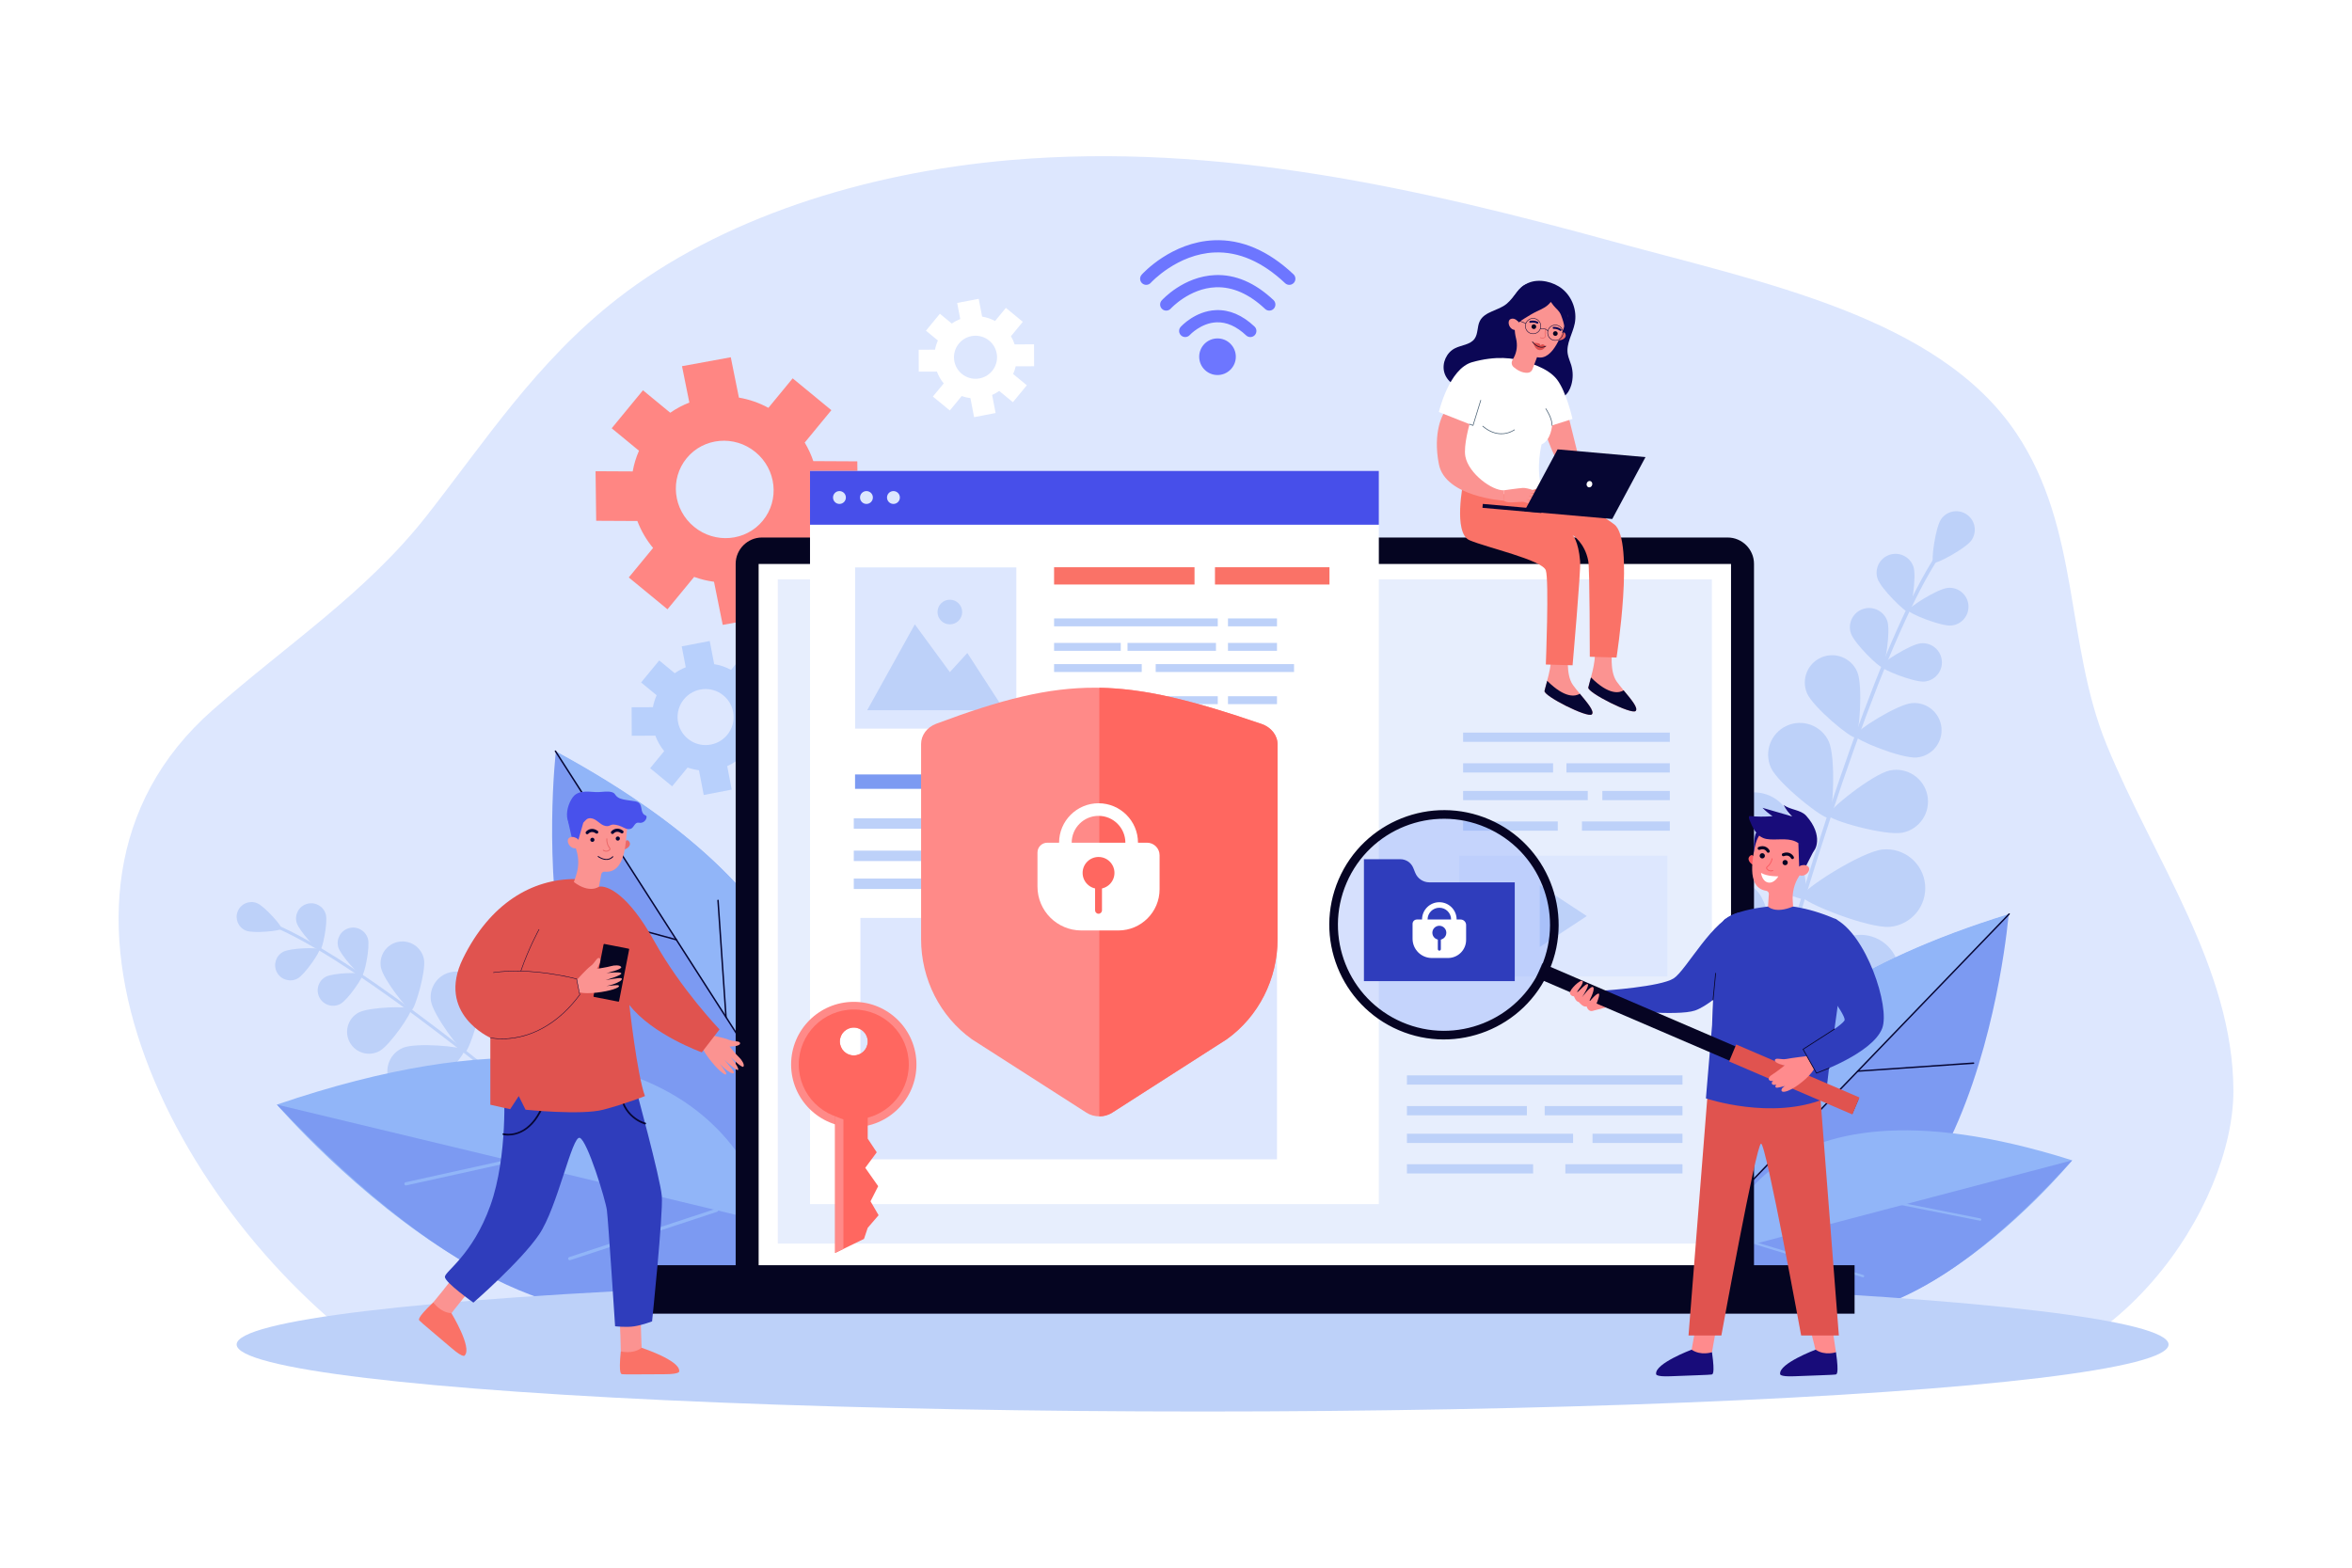 <?xml version="1.0" encoding="utf-8"?>
<!-- Generator: Adobe Illustrator 27.5.0, SVG Export Plug-In . SVG Version: 6.00 Build 0)  -->
<svg version="1.1" id="Ñëîé_1" xmlns="http://www.w3.org/2000/svg" xmlns:xlink="http://www.w3.org/1999/xlink" x="0px" y="0px"
	 viewBox="0 0 3000 2000" style="enable-background:new 0 0 3000 2000;" xml:space="preserve">
<rect style="fill:#FFFFFF;" width="3000" height="2000"/>
<g>
	<path style="fill:#DDE7FE;" d="M2463.573,1767.437c236.868,4.134,385.373-231.189,385.149-375.866
		c-0.241-156.287-101.849-295.424-161.64-441.231c-52.976-129.188-33.547-275.851-115.305-397.78
		c-99.447-148.301-322.98-191.884-513.164-244.124c-245.846-67.531-504.887-127.091-770.221-104.196
		c-186.921,16.129-370.333,74.951-501.097,176.957c-102.899,80.268-168.242,181.443-242.884,276.543
		c-77.241,98.409-177.093,163.492-273.365,248.251c-269.588,237.35-36.984,664.806,234.029,840.923
		C505.075,1746.913,2462.771,1767.423,2463.573,1767.437z"/>
	<g>
		<path style="fill:#BDD1F9;" d="M2234.041,1376.726c-0.158-0.01-0.316-0.036-0.476-0.08c-1.28-0.348-2.036-1.666-1.688-2.945
			c90.874-334.358,175.36-570.957,237.894-666.214c1.389-2.115,2.392-3.643,2.768-4.412c0.586-1.192,2.027-1.68,3.215-1.099
			c1.191,0.585,1.683,2.023,1.098,3.214c-0.51,1.039-1.473,2.505-3.066,4.932c-62.262,94.845-146.529,330.957-237.274,664.838
			C2236.207,1376.08,2235.157,1376.798,2234.041,1376.726z"/>
		<path style="fill:#BDD1F9;" d="M2514.664,689.215c-7.423,10.702-45.679,31.002-48.733,28.884
			c-3.054-2.119,2.557-45.062,9.979-55.763c7.422-10.702,22.114-13.36,32.816-5.938
			C2519.428,663.821,2522.086,678.513,2514.664,689.215z"/>
		<path style="fill:#BDD1F9;" d="M2440.657,723.124c4.172,12.654-2.8,56.408-6.413,57.599c-3.611,1.191-35.238-29.837-39.41-42.491
			c-4.174-12.654,2.704-26.293,15.357-30.465S2436.486,710.47,2440.657,723.124z"/>
		<path style="fill:#BDD1F9;" d="M2488.912,798.029c-13.268,1.215-54.328-15.431-54.676-19.218
			c-0.347-3.787,37.007-27.615,50.275-28.831c13.269-1.215,25.01,8.556,26.226,21.824
			C2511.952,785.073,2502.182,796.814,2488.912,798.029z"/>
		<path style="fill:#BDD1F9;" d="M2332.628,946.009c9.251,20.362,5.53,94.639-0.28,97.279c-5.813,2.641-64.204-43.416-73.455-63.777
			c-9.252-20.361-0.245-44.368,20.117-53.619C2299.371,916.641,2323.376,925.648,2332.628,946.009z"/>
		<path style="fill:#BDD1F9;" d="M2426.705,1062.278c-21.922,4.429-93.452-15.922-94.717-22.179
			c-1.264-6.257,56.76-52.779,78.68-57.208c21.923-4.428,43.283,9.753,47.713,31.675
			C2462.809,1036.489,2448.627,1057.85,2426.705,1062.278z"/>
		<path style="fill:#BDD1F9;" d="M2276.721,1030.506c16.527,21.814,32.094,111.482,25.867,116.2
			c-6.227,4.717-88.336-34.533-104.864-56.348c-16.526-21.814-12.241-52.896,9.573-69.424
			C2229.111,1004.407,2260.194,1008.693,2276.721,1030.506z"/>
		<path style="fill:#BDD1F9;" d="M2410.873,1182.388c-27.241,2.631-111.75-31.146-112.5-38.922
			c-0.751-7.775,75.733-57.098,102.975-59.727c27.241-2.631,51.458,17.32,54.088,44.562
			C2458.066,1155.541,2438.115,1179.758,2410.873,1182.388z"/>
		<path style="fill:#BDD1F9;" d="M2243.635,1139.63c16.528,21.814,32.094,111.481,25.869,116.199
			c-6.227,4.717-88.337-34.533-104.864-56.348c-16.528-21.813-12.242-52.896,9.571-69.424
			C2196.024,1113.531,2227.107,1117.817,2243.635,1139.63z"/>
		<path style="fill:#BDD1F9;" d="M2377.789,1291.512c-27.242,2.63-111.75-31.147-112.501-38.923
			c-0.751-7.775,75.733-57.098,102.976-59.728c27.241-2.631,51.457,17.32,54.087,44.562
			C2424.981,1264.665,2405.031,1288.881,2377.789,1291.512z"/>
		<path style="fill:#BDD1F9;" d="M2168.399,1277.653c23.59,13.875,72.137,90.854,68.177,97.587
			c-3.96,6.733-94.83,1.718-118.421-12.156c-23.591-13.875-31.467-44.247-17.594-67.837
			C2114.437,1271.656,2144.808,1263.78,2168.399,1277.653z"/>
		<path style="fill:#BDD1F9;" d="M2348.825,1399.345c-26.699,6.015-114.767-16.932-116.484-24.553
			c-1.717-7.62,68.001-66.117,94.7-72.133c26.7-6.016,53.22,10.752,59.236,37.451
			C2392.291,1366.81,2375.524,1393.329,2348.825,1399.345z"/>
		<path style="fill:#BDD1F9;" d="M2407.356,792.513c4.24,12.856-2.845,57.312-6.514,58.522
			c-3.671,1.209-35.806-30.315-40.044-43.172c-4.24-12.856,2.747-26.715,15.604-30.954
			C2389.258,772.67,2403.117,779.656,2407.356,792.513z"/>
		<path style="fill:#BDD1F9;" d="M2454.654,869.489c-13.48,1.234-55.199-15.678-55.552-19.526
			c-0.351-3.848,37.599-28.058,51.081-29.292c13.481-1.235,25.409,8.693,26.645,22.174
			C2478.064,856.324,2468.135,868.254,2454.654,869.489z"/>
		<path style="fill:#BDD1F9;" d="M2368.954,857.152c7.501,17.709,2.649,81.48-2.405,83.621
			c-5.055,2.141-54.228-38.751-61.729-56.461c-7.499-17.71,0.778-38.147,18.488-45.646
			C2341.018,831.165,2361.454,839.442,2368.954,857.152z"/>
		<path style="fill:#BDD1F9;" d="M2444.853,966.359c-19.151,1.754-78.42-22.274-78.921-27.74
			c-0.502-5.467,53.416-39.862,72.568-41.616c19.152-1.754,36.102,12.349,37.856,31.502
			C2478.11,947.656,2464.005,964.605,2444.853,966.359z"/>
	</g>
	<g>
		<path style="fill:#BDD1F9;" d="M807.603,1520.419c0.101-0.077,0.195-0.165,0.282-0.266c0.698-0.803,0.614-2.019-0.19-2.717
			c-209.738-182.344-371.607-302.37-455.788-337.973c-1.87-0.79-3.219-1.36-3.813-1.706c-0.923-0.533-2.101-0.215-2.633,0.701
			c-0.533,0.922-0.219,2.1,0.702,2.633c0.803,0.465,2.099,1.013,4.244,1.92c83.816,35.448,245.321,155.248,454.761,337.331
			C805.87,1520.954,806.891,1520.965,807.603,1520.419z"/>
		<path style="fill:#BDD1F9;" d="M313.83,1187.312c9.722,3.822,44.28,0.289,45.37-2.486c1.092-2.775-21.807-28.898-31.529-32.72
			c-9.722-3.823-20.701,0.96-24.524,10.682C299.326,1172.509,304.108,1183.49,313.83,1187.312z"/>
		<path style="fill:#BDD1F9;" d="M378.291,1176.901c2.864,10.296,27.031,36.352,29.97,35.534c2.939-0.816,10.18-35.609,7.315-45.906
			c-2.863-10.297-13.533-16.321-23.829-13.457C381.452,1155.936,375.426,1166.604,378.291,1176.901z"/>
		<path style="fill:#BDD1F9;" d="M379.54,1248.36c9.387-5.108,29.332-34.522,27.873-37.202c-1.458-2.68-36.988-1.899-46.375,3.209
			c-9.387,5.109-12.855,16.861-7.747,26.248C358.401,1250.001,370.152,1253.469,379.54,1248.36z"/>
		<path style="fill:#BDD1F9;" d="M549.735,1277.282c2.917,17.701,38.532,65.554,43.584,64.722
			c5.052-0.832,23.43-57.583,20.514-75.283c-2.917-17.7-19.63-29.685-37.331-26.768
			C558.803,1242.869,546.819,1259.583,549.735,1277.282z"/>
		<path style="fill:#BDD1F9;" d="M538.893,1396.757c16.589-6.827,55.192-52.304,53.244-57.038
			c-1.948-4.735-61.38-9.861-77.969-3.034c-16.589,6.827-24.502,25.81-17.674,42.398
			C503.32,1395.672,522.303,1403.585,538.893,1396.757z"/>
		<path style="fill:#BDD1F9;" d="M624.699,1308.668c-1.286,21.914,28.34,88.631,34.595,88.999
			c6.255,0.366,43.479-62.428,44.765-84.343c1.286-21.915-15.437-40.723-37.352-42.008
			C644.793,1270.031,625.984,1286.753,624.699,1308.668z"/>
		<path style="fill:#BDD1F9;" d="M603.029,1469.76c19.333-10.4,60.598-70.615,57.629-76.134c-2.968-5.518-75.956-4.275-95.289,6.124
			c-19.333,10.399-26.575,34.502-16.176,53.835C559.593,1472.917,583.696,1480.159,603.029,1469.76z"/>
		<path style="fill:#BDD1F9;" d="M695.435,1366.65c-1.286,21.916,28.34,88.632,34.594,89c6.255,0.366,43.48-62.429,44.765-84.343
			c1.287-21.915-15.437-40.722-37.352-42.008C715.528,1328.012,696.721,1344.735,695.435,1366.65z"/>
		<path style="fill:#BDD1F9;" d="M673.765,1527.742c19.333-10.399,60.598-70.616,57.629-76.134
			c-2.968-5.518-75.956-4.275-95.289,6.124c-19.333,10.399-26.574,34.502-16.175,53.835
			C630.33,1530.901,654.432,1538.142,673.765,1527.742z"/>
		<path style="fill:#BDD1F9;" d="M807.162,1425.093c-9.536,19.773-7.556,92.745-1.913,95.467
			c5.644,2.723,63.981-41.16,73.517-60.933c9.536-19.773,1.237-43.533-18.535-53.069
			C840.458,1397.022,816.698,1405.319,807.162,1425.093z"/>
		<path style="fill:#BDD1F9;" d="M741.177,1586.703c20.481-7.901,68.951-62.486,66.696-68.332
			c-2.255-5.846-74.826-13.737-95.307-5.837c-20.481,7.901-30.679,30.91-22.779,51.391
			C697.689,1584.406,720.696,1594.605,741.177,1586.703z"/>
		<path style="fill:#BDD1F9;" d="M431.444,1208.299c2.91,10.461,27.464,36.935,30.45,36.104c2.986-0.831,10.344-36.182,7.433-46.643
			c-2.91-10.461-13.749-16.583-24.21-13.673C434.656,1186.998,428.535,1197.837,431.444,1208.299z"/>
		<path style="fill:#BDD1F9;" d="M434.255,1280.712c9.536-5.191,29.801-35.076,28.32-37.799c-1.482-2.722-37.581-1.931-47.118,3.261
			c-9.537,5.191-13.061,17.131-7.87,26.668C412.778,1282.379,424.718,1285.902,434.255,1280.712z"/>
		<path style="fill:#BDD1F9;" d="M485.879,1234.256c2.901,15.151,34.584,55.497,38.908,54.669
			c4.325-0.828,18.861-50.023,15.961-65.175c-2.902-15.151-17.536-25.083-32.688-22.181
			C492.909,1204.47,482.979,1219.105,485.879,1234.256z"/>
		<path style="fill:#BDD1F9;" d="M484.004,1340.913c13.549-7.375,42.338-49.833,40.234-53.7c-2.104-3.868-53.391-2.742-66.94,4.633
			c-13.55,7.375-18.556,24.337-11.181,37.887S470.455,1348.288,484.004,1340.913z"/>
	</g>
	<g>
		<path style="fill:#7C9AF2;" d="M998.029,1475.245c0,0,197.228-252.853-289.06-516.009
			C708.968,959.236,643.687,1524.979,998.029,1475.245z"/>
		<path style="fill:#91B5F8;" d="M708.437,958.261l308.576,481.287C1051.374,1361.517,1086.798,1163.012,708.437,958.261z"/>
		<path style="fill:#060633;" d="M1003.86,1420.15c0.211,0.027,0.433-0.017,0.625-0.139c0.434-0.277,0.558-0.854,0.282-1.287
			L709.222,957.76c-0.282-0.433-0.859-0.555-1.288-0.282c-0.434,0.277-0.558,0.854-0.282,1.288l295.546,460.963
			C1003.353,1419.968,1003.598,1420.115,1003.86,1420.15z"/>
		<path style="fill:#060633;" d="M862.603,1199.828c0.455,0.061,0.896-0.224,1.02-0.679c0.136-0.496-0.157-1.009-0.654-1.143
			l-146.77-39.941c-0.479-0.162-1.008,0.155-1.142,0.652c-0.136,0.496,0.157,1.009,0.653,1.143l146.77,39.941
			C862.521,1199.816,862.562,1199.823,862.603,1199.828z"/>
		<path style="fill:#060633;" d="M925.909,1298.572c0.061,0.008,0.125,0.011,0.188,0.006c0.513-0.037,0.901-0.48,0.867-0.993
			l-10.195-148.97c-0.036-0.515-0.486-0.909-0.994-0.866c-0.513,0.035-0.9,0.479-0.866,0.993l10.195,148.969
			C925.135,1298.16,925.479,1298.514,925.909,1298.572z"/>
	</g>
	<g>
		<path style="fill:#91B5F8;" d="M981.28,1560.115c0,0-56.476-345.662-628.117-150.904
			C353.164,1409.21,758.374,1881.116,981.28,1560.115z"/>
		<path style="fill:#7C9AF2;" d="M353.164,1409.21l628.117,150.904C981.28,1560.115,816.018,1898.515,353.164,1409.21z"/>
		<path style="fill:#91B5F8;" d="M517.988,1512.323c0.087-0.007,0.175-0.021,0.261-0.039l145.542-32.204
			c1.104-0.245,1.798-1.335,1.554-2.437c-0.244-1.104-1.347-1.783-2.436-1.555l-145.543,32.205
			c-1.104,0.243-1.798,1.334-1.554,2.436C516.036,1511.745,516.983,1512.415,517.988,1512.323z"/>
		<path style="fill:#91B5F8;" d="M726.919,1607.728c0.151-0.014,0.305-0.045,0.456-0.096l187.358-61.721
			c1.07-0.351,1.654-1.507,1.301-2.577c-0.353-1.069-1.496-1.663-2.581-1.301l-187.359,61.718c-1.07,0.354-1.655,1.51-1.301,2.581
			C725.097,1607.25,725.993,1607.812,726.919,1607.728z"/>
	</g>
	<g>
		<path style="fill:#7C9AF2;" d="M2187.732,1604.741c0,0-140.275-279.05,374.293-437.88
			C2562.025,1166.861,2516.731,1719.671,2187.732,1604.741z"/>
		<path style="fill:#91B5F8;" d="M2562.719,1166.031l-386.327,401.001C2158.418,1485.96,2162.354,1289.61,2562.719,1166.031z"/>
		<path style="fill:#060633;" d="M2192.646,1551.005c-0.207-0.013-0.41-0.098-0.571-0.251c-0.36-0.348-0.37-0.923-0.024-1.283
			l370.014-384.068c0.351-0.358,0.926-0.366,1.283-0.023c0.361,0.348,0.371,0.922,0.024,1.283L2193.36,1550.73
			C2193.166,1550.929,2192.903,1551.022,2192.646,1551.005z"/>
		<path style="fill:#060633;" d="M2369.496,1367.438c-0.446-0.029-0.814-0.384-0.846-0.843c-0.035-0.5,0.343-0.934,0.842-0.967
			l147.793-10.225c0.488-0.063,0.934,0.341,0.966,0.842c0.036,0.499-0.342,0.934-0.841,0.967l-147.792,10.224
			C2369.576,1367.442,2369.536,1367.44,2369.496,1367.438z"/>
		<path style="fill:#060633;" d="M2290.238,1449.708c-0.06-0.004-0.121-0.013-0.181-0.029c-0.483-0.133-0.77-0.631-0.639-1.113
			l38.084-140.353c0.132-0.485,0.638-0.776,1.114-0.639c0.482,0.132,0.769,0.63,0.639,1.113l-38.084,140.354
			C2291.056,1449.464,2290.659,1449.735,2290.238,1449.708z"/>
	</g>
	<g>
		<path style="fill:#91B5F8;" d="M2191.798,1599.106c0,0,35.39-250.531,451.29-118.799
			C2643.088,1480.308,2357.802,1827.464,2191.798,1599.106z"/>
		<path style="fill:#7C9AF2;" d="M2643.088,1480.308l-451.29,118.799C2191.798,1599.106,2316.442,1840.929,2643.088,1480.308z"/>
		<path style="fill:#91B5F8;" d="M2525.657,1557.355c-0.064-0.004-0.126-0.012-0.189-0.025l-105.619-20.986
			c-0.801-0.16-1.32-0.937-1.161-1.736c0.159-0.801,0.945-1.308,1.735-1.16l105.618,20.986c0.802,0.158,1.321,0.935,1.161,1.734
			C2527.058,1556.907,2526.384,1557.405,2525.657,1557.355z"/>
		<path style="fill:#91B5F8;" d="M2376.25,1629.521c-0.109-0.008-0.22-0.027-0.331-0.061l-136.281-41.651
			c-0.778-0.237-1.218-1.063-0.979-1.841c0.238-0.779,1.053-1.225,1.844-0.98l136.281,41.649c0.778,0.239,1.219,1.064,0.98,1.843
			C2377.558,1629.149,2376.92,1629.568,2376.25,1629.521z"/>
	</g>
	<path style="fill:#FF8683;" d="M802.028,736.697l49.362,40.619l33.998-41.317c8.275,3.003,16.775,5.062,25.343,6.194l11.096,55.014
		l62.206-11.383l-10.536-52.238c7.115-3.066,13.959-6.857,20.417-11.361l39.922,32.851l39.88-48.465l-39.922-32.85
		c3.175-7.205,5.577-14.651,7.216-22.222l53.291,0.281l-0.808-63.234l-56.12-0.296c-2.76-8.189-6.418-16.133-10.957-23.676
		l33.998-41.317l-49.363-40.618l-30.961,37.626c-11.951-6.515-24.669-10.849-37.604-13.043l-10.382-51.477l-62.207,11.382
		l9.364,46.427c-8.529,3.313-16.71,7.642-24.351,12.97l-34.816-28.649l-39.88,48.465l34.816,28.649
		c-3.757,8.524-6.432,17.385-8.041,26.393l-47.36-0.25l0.808,63.235l52.512,0.277c4.644,12.27,11.344,23.917,20.039,34.39
		L802.028,736.697z M875.9,584.476c21.646-26.305,60.912-29.756,87.704-7.71c26.792,22.046,30.965,61.242,9.32,87.547
		c-21.645,26.304-60.911,29.756-87.703,7.709C858.428,649.976,854.256,610.781,875.9,584.476z"/>
	<path style="fill:#B8D0FC;" d="M829.246,980.037l28.089,23.114l19.704-23.947c4.729,1.686,9.591,2.826,14.497,3.433l6.076,31.593
		l35.721-6.871l-5.77-30c4.095-1.8,8.038-4.017,11.764-6.641l22.717,18.693l23.114-28.089l-22.717-18.693
		c1.857-4.162,3.273-8.457,4.252-12.822l30.549-0.114l-0.135-36.376l-32.172,0.121c-1.54-4.697-3.596-9.249-6.159-13.565
		l19.705-23.947l-28.089-23.113l-17.945,21.807c-6.817-3.687-14.086-6.114-21.491-7.31l-5.685-29.562l-35.722,6.87l5.128,26.662
		c-4.907,1.951-9.619,4.485-14.027,7.589l-19.811-16.302l-23.114,28.089l19.812,16.302c-2.198,4.924-3.776,10.036-4.746,15.226
		l-27.15,0.101l0.136,36.376l30.103-0.112c2.599,7.035,6.38,13.701,11.311,19.681L829.246,980.037z M872.384,892.078
		c12.546-15.246,35.075-17.436,50.32-4.89c15.246,12.545,17.435,35.074,4.89,50.32c-12.546,15.245-35.074,17.435-50.32,4.889
		C862.029,929.852,859.839,907.323,872.384,892.078z"/>
	<path style="fill:#FFFFFF;" d="M1189.917,505.916l21.585,17.761l15.142-18.402c3.634,1.295,7.37,2.172,11.14,2.638l4.669,24.277
		l27.449-5.28l-4.434-23.053c3.147-1.383,6.177-3.087,9.04-5.103l17.457,14.364l17.761-21.585l-17.456-14.364
		c1.427-3.198,2.515-6.499,3.267-9.853l23.475-0.088l-0.104-27.953l-24.722,0.093c-1.183-3.609-2.763-7.107-4.733-10.423
		l15.142-18.402l-21.584-17.761l-13.789,16.758c-5.239-2.833-10.824-4.698-16.514-5.617l-4.368-22.716l-27.45,5.279l3.94,20.488
		c-3.771,1.499-7.391,3.446-10.779,5.832l-15.224-12.527l-17.761,21.585l15.224,12.527c-1.689,3.784-2.902,7.712-3.647,11.7
		l-20.863,0.078l0.104,27.953l23.132-0.086c1.997,5.406,4.903,10.529,8.691,15.124L1189.917,505.916z M1223.066,438.326
		c9.641-11.716,26.953-13.398,38.668-3.758c11.715,9.64,13.398,26.952,3.758,38.668c-9.641,11.715-26.952,13.397-38.668,3.757
		C1215.108,467.353,1213.426,450.04,1223.066,438.326z"/>
	<ellipse style="fill:#BDD1F9;" cx="1533.924" cy="1715.262" rx="1232.093" ry="85.487"/>
	<g>
		<path style="fill:#050521;" d="M2203.66,1651.644H971.937c-18.472,0-33.585-15.113-33.585-33.586V719.33
			c0-18.472,15.114-33.585,33.585-33.585H2203.66c18.471,0,33.586,15.113,33.586,33.585v898.728
			C2237.246,1636.531,2222.132,1651.644,2203.66,1651.644z"/>
		<rect x="967.647" y="719.492" style="fill:#FFFFFF;" width="1240.304" height="922.33"/>
		<rect x="810.072" y="1614.106" style="fill:#050521;" width="1555.452" height="61.833"/>
		<rect x="992.082" y="739.09" style="fill:#E7EEFD;" width="1191.433" height="847.4"/>
	</g>
	<g>
		<path style="fill:#FB9391;" d="M2056.413,829.48c0,0-3.815,26.707,5.722,40.06c9.538,13.354,29.252,32.43,24.164,37.517
			c-5.086,5.087-61.68-23.528-60.408-29.886c1.272-6.359,10.175-32.43,8.267-47.691H2056.413z"/>
		<path style="fill:#060633;" d="M2029.319,864.25c-1.555,5.886-2.977,10.656-3.429,12.92c-1.272,6.358,55.322,34.974,60.408,29.886
			c3.774-3.773-6.094-15.241-15.337-26.361C2065.763,883.966,2052.58,887.444,2029.319,864.25z"/>
		<path style="fill:#FB9391;" d="M2000.551,833.799c0,0-3.815,26.707,5.723,40.06c9.539,13.353,29.251,32.43,24.164,37.517
			c-5.087,5.087-61.681-23.528-60.408-29.886c1.271-6.359,10.174-32.43,8.266-47.691H2000.551z"/>
		<path style="fill:#0B0755;" d="M1992.765,368.608c12.729,10.364,19.064,28.013,15.828,44.105
			c-2.638,13.113-11.076,25.514-8.962,38.722c0.792,4.95,3.039,9.534,4.477,14.336c2.47,8.255,2.493,17.226,0.066,25.494
			c-1.67,5.691-4.661,11.251-9.572,14.576c-3.358,2.273-7.363,3.35-11.311,4.282c-8.545,2.016-17.35,3.531-26.081,2.601
			c-8.729-0.932-17.461-4.564-23.033-11.349c-3.749-4.565-6.355-10.697-11.886-12.779c-1.893-0.713-3.943-0.854-5.962-0.987
			c-7.823-0.519-15.767-1.03-23.431,0.622c-8.168,1.76-15.851,5.942-24.2,6.243c-11.939,0.43-23.596-8.252-26.601-19.814
			c-3.007-11.562,2.945-24.822,13.581-30.262c8.423-4.307,19.607-4.498,25.139-12.172c4.639-6.438,3.171-15.554,6.724-22.65
			c6.174-12.336,23.617-13.128,34.206-21.969c10.256-8.561,14.953-21.338,28.021-26.814
			C1963.429,355.067,1981.666,359.573,1992.765,368.608z"/>
		<path style="fill:#FA7267;" d="M1866.502,615.01c0,0-13.387,65.05,7.933,74.215c21.318,9.164,93.003,25.296,97.288,38.415
			c4.287,13.119,0,120.128,0,120.128l34.105,1.01c0,0,10.662-120.857,9.665-132.584c-2.292-26.97-9.75-33.706-9.75-33.706
			s15.842,9.966,20.126,33.283c1.901,10.344,1.934,122.088,1.934,122.088l34.087,1.001c0,0,23.354-149.208-2.716-169.721
			c-26.07-20.513-97.501-50.234-97.501-50.234L1866.502,615.01z"/>
		<path style="fill:#FB9391;" d="M1999.808,528.006l15.686,63.278l-24.587,5.935c0,0-16.109-27.756-21.62-53.515
			C1963.775,517.945,1999.808,528.006,1999.808,528.006z"/>
		<path style="fill:#FFFFFF;" d="M1946.606,461.987c0,0,27.344,6.359,39.425,22.256c12.081,15.897,19.712,50.234,19.712,50.234
			l-26.071,8.266c0,0-1.271,19.077-13.353,24.165c0,0-7.632,29.886,0,55.321c0,0-64.224,19.076-103.649,0l-3.18-86.479
			l-24.162-10.174c0,0,12.717-55.321,42.603-63.588C1907.818,453.721,1930.151,456.265,1946.606,461.987z"/>
		<path style="fill:#FB9391;" d="M1841.099,528.006l33.336,13.149c0,0-7.933,27.199-5.382,41.012
			c4.06,21.999,34.502,44.277,49.446,43.323l-0.681,13.198c0,0-74.225-4.694-82.49-46.344
			C1827.062,550.693,1841.099,528.006,1841.099,528.006z"/>
		<path style="fill:#485F73;" d="M1979.672,543.186c-0.003,0-0.006,0-0.011,0c-0.243-0.005-0.437-0.208-0.431-0.452
			c0.207-9.079-7.79-20.924-7.872-21.043c-0.137-0.201-0.085-0.476,0.116-0.613c0.203-0.136,0.476-0.087,0.614,0.117
			c0.336,0.493,8.238,12.2,8.024,21.56C1980.109,542.995,1979.912,543.186,1979.672,543.186z"/>
		<path style="fill:#485F73;" d="M1914.901,553.838c-6.793,0-15.093-2.262-23.903-9.799c-0.185-0.157-0.207-0.437-0.049-0.622
			c0.159-0.185,0.436-0.206,0.623-0.048c21.417,18.319,39.642,4.782,39.823,4.643c0.193-0.148,0.471-0.111,0.618,0.083
			c0.147,0.194,0.112,0.471-0.081,0.619C1931.82,548.798,1925.037,553.838,1914.901,553.838z"/>
		<path style="fill:#485F73;" d="M1878.854,543.186c-0.05,0-0.101-0.009-0.149-0.026l-4.419-1.59
			c-0.229-0.083-0.35-0.335-0.268-0.565c0.083-0.229,0.34-0.348,0.565-0.266l3.986,1.433l9.75-31.67
			c0.069-0.233,0.313-0.365,0.553-0.291c0.232,0.072,0.364,0.319,0.291,0.551l-9.887,32.112c-0.036,0.116-0.117,0.211-0.225,0.266
			C1878.989,543.171,1878.922,543.186,1878.854,543.186z"/>
		<path style="fill:#EA6868;" d="M1990.583,425.545c0,0,4.106-2.963,5.569-0.576c3.726,6.087-4.031,9.376-7.987,9.223
			L1990.583,425.545z"/>
		<path style="fill:#FB9391;" d="M1975.461,365.076c-16.537-5.032-34.526,3.265-41.47,19.095c-2.282,5.206-3.165,10.631-2.851,15.89
			c0.214,12.892,0.479,23.314,2.564,31.614c2.114,8.415,1.183,17.303-2.995,24.908l-1.672,3.041
			c-1.583,2.883-0.925,6.483,1.566,8.63c7.698,6.632,14.201,7.614,18.273,7.287c2.608-0.21,4.853-1.915,5.775-4.363l5.843-15.502
			l0,0c21.183,5.224,32.584-33.202,36.752-44.26l-0.033-0.005c0.171-0.409,0.343-0.817,0.501-1.236
			C2004.692,391.669,1994.69,370.927,1975.461,365.076z"/>
		<path style="fill:#0B0755;" d="M1960.794,396.984c-5.458,2.529-10.579,5.716-15.685,8.895
			c-5.402,3.364-11.039,6.972-14.072,12.568c-3.73-5.942-4.841-13.131-5.426-20.122c-0.271-3.241-0.444-6.542,0.261-9.717
			c0.999-4.497,3.673-8.412,6.29-12.202c3.38-4.893,6.958-9.966,12.209-12.757c3.477-1.848,7.45-2.551,11.376-2.841
			c9.162-0.677,18.61,0.833,26.677,5.231c8.065,4.397,14.63,11.829,17.095,20.679c3.175,11.398-0.538,23.454-4.223,34.697
			c0.618-5.01-0.967-10.001-2.53-14.801c-1.017-3.123-2.066-6.31-4.054-8.924c-3.388-4.457-4.856-4.317-10.649-12.524
			C1973.462,391.219,1967.621,393.82,1960.794,396.984z"/>
		<path style="fill:#FB9391;" d="M1937.563,412.793c-0.127-1.238-0.734-2.374-1.651-3.217c-1.887-1.735-5.439-4.193-9.152-2.514
			c-5.448,2.465-1.442,15.955,8.391,13.707C1935.15,420.769,1938.243,419.368,1937.563,412.793z"/>
		<path style="fill:#050521;" d="M1986.549,426.838c0.732-1.489,0.119-3.29-1.37-4.022c-1.488-0.732-3.289-0.119-4.021,1.371
			c-0.732,1.489-0.119,3.289,1.37,4.022C1984.016,428.94,1985.817,428.326,1986.549,426.838z"/>
		<path style="fill:#050521;" d="M1959.147,418.091c0.73-1.489,0.117-3.29-1.371-4.022c-1.489-0.732-3.289-0.119-4.021,1.37
			c-0.732,1.489-0.12,3.289,1.369,4.022C1956.613,420.193,1958.414,419.58,1959.147,418.091z"/>
		<path style="fill:#DD4E4E;" d="M1971.343,441.854c0,0-1.868-2.552-3.457-2.609c-1.591-0.057-2.953,1.458-2.953,1.458
			s-0.317-2.04-2.092-2.629c-1.772-0.588-7.197-0.794-7.197-0.794s2.227,9.036,7.965,9.388c5.739,0.351,7.577-4.581,7.577-4.581
			L1971.343,441.854z"/>
		<path style="fill:#050521;" d="M1965.378,443.378c-6.516-0.631-11.028-7.003-11.087-7.088c-0.133-0.192-0.085-0.456,0.106-0.588
			c0.191-0.133,0.457-0.085,0.588,0.105c0.296,0.425,7.343,10.353,16.5,5.427c0.206-0.111,0.462-0.034,0.572,0.172
			c0.111,0.206,0.035,0.462-0.172,0.573C1969.575,443.222,1967.38,443.572,1965.378,443.378z"/>
		<path style="fill:#0B0755;" d="M1951.417,411.734c-0.33-0.144-0.593-0.427-0.698-0.797c-0.193-0.663,0.19-1.355,0.852-1.547
			c0.199-0.058,4.946-1.356,9.961,1.114c0.618,0.304,0.875,1.053,0.571,1.672c-0.304,0.62-1.109,0.859-1.673,0.571
			c-4.18-2.054-8.125-0.968-8.165-0.956C1951.972,411.874,1951.674,411.847,1951.417,411.734z"/>
		<path style="fill:#0B0755;" d="M1981.034,419.331c-0.298-0.201-0.505-0.527-0.544-0.91c-0.07-0.688,0.431-1.299,1.118-1.369
			c0.203-0.02,5.066-0.478,9.598,2.88c0.555,0.411,0.671,1.193,0.262,1.748c-0.41,0.556-1.217,0.663-1.748,0.262
			c-3.747-2.778-7.819-2.408-7.861-2.404C1981.556,419.569,1981.268,419.488,1981.034,419.331z"/>
		<path style="fill:#EA6868;" d="M1967.515,431.839c-0.838,0-1.815-0.193-2.948-0.685c-0.223-0.097-0.326-0.357-0.229-0.581
			c0.098-0.223,0.358-0.327,0.58-0.229c3.919,1.703,5.582-0.634,5.947-1.266c-1.689-5.281,0.736-10.706,0.842-10.938
			c0.102-0.222,0.366-0.318,0.584-0.219c0.224,0.102,0.321,0.363,0.221,0.586c-0.025,0.054-2.443,5.469-0.749,10.469
			c0.036,0.107,0.029,0.224-0.018,0.326C1971.73,429.335,1970.532,431.839,1967.515,431.839z"/>
		<path style="fill:#FB9391;" d="M1917.818,638.688c0,0,3.195,2.055,7.271,2.232c4.077,0.177,16.13-0.92,18.079-0.637
			c1.949,0.283,11.634,4.029,13.508,3.582c1.873-0.447-9.253-7.163-9.253-7.163s10.297,4.396,11.617,2.801
			c1.321-1.595-9.314-7.267-9.314-7.267s10.458,3.19,11.167,1.418c0.709-1.773-9.395-4.963-9.395-4.963s9.572,1.417,10.103,0
			c0.532-1.418-13.293-6.558-19.142-6.204c-5.849,0.354-23.961,3.003-23.961,3.003L1917.818,638.688z"/>
		<path style="fill:#060633;" d="M1973.457,868.57c-1.555,5.886-2.977,10.656-3.428,12.92c-1.272,6.358,55.321,34.973,60.408,29.886
			c3.773-3.773-6.095-15.241-15.338-26.361C2009.901,888.285,1996.718,891.762,1973.457,868.57z"/>
		<g>
			<polygon style="fill:#060633;" points="2098.836,583.169 1986.72,573.287 1944.334,652.219 2056.449,662.099 			"/>
			
				<rect x="1891.359" y="645.879" transform="matrix(0.996 0.088 -0.088 0.996 64.37 -166.851)" style="fill:#060633;" width="75.351" height="4.981"/>
		</g>
		<g>
			<path style="fill:#060633;" d="M1950.928,425.053c-1.707-0.854-3.14-2.178-4.143-3.857c-1.387-2.322-1.786-5.045-1.123-7.667
				c1.365-5.412,6.879-8.705,12.292-7.339c5.409,1.368,8.704,6.88,7.339,12.292l0,0c-0.661,2.622-2.304,4.829-4.625,6.216
				c-2.321,1.386-5.045,1.786-7.667,1.124C1952.276,425.638,1951.58,425.38,1950.928,425.053z M1959.731,407.508
				c-0.603-0.302-1.248-0.544-1.93-0.716c-5.079-1.282-10.256,1.809-11.538,6.89c-0.621,2.461-0.246,5.016,1.056,7.196
				c1.3,2.178,3.37,3.719,5.833,4.342c2.463,0.621,5.018,0.247,7.197-1.055c2.179-1.301,3.722-3.374,4.342-5.835l0,0
				C1965.802,413.931,1963.633,409.46,1959.731,407.508z"/>
			<path style="fill:#060633;" d="M1979.303,433.543c-1.707-0.854-3.139-2.178-4.142-3.858c-1.387-2.322-1.786-5.045-1.124-7.666
				c1.365-5.412,6.88-8.705,12.293-7.34c2.623,0.659,4.828,2.304,6.215,4.625c1.387,2.322,1.786,5.045,1.124,7.667l0,0
				c-0.661,2.622-2.304,4.829-4.626,6.216c-2.321,1.386-5.044,1.786-7.667,1.123C1980.651,434.128,1979.957,433.87,1979.303,433.543
				z M1988.124,416.002c-0.613-0.306-1.265-0.548-1.946-0.721c-5.08-1.281-10.256,1.81-11.538,6.89
				c-1.282,5.081,1.811,10.26,6.89,11.538c2.461,0.621,5.017,0.246,7.196-1.055c2.179-1.301,3.722-3.373,4.341-5.835l0,0
				c0.621-2.461,0.247-5.017-1.055-7.196C1991.07,418.048,1989.728,416.805,1988.124,416.002z"/>
			<polygon style="fill:#060633;" points="1934.621,408.539 1934.839,407.958 1946.331,412.286 1946.113,412.867 			"/>
			<path style="fill:#060633;" d="M1964.675,419.936l-0.161-0.599c6.847-1.856,9.986,2.825,10.019,2.872l-0.52,0.339
				C1973.895,422.369,1971.073,418.204,1964.675,419.936z"/>
		</g>
		<path style="fill:#FFFFFF;" d="M2023.836,616.771c0.578-2.199,2.617-3.568,4.556-3.059c1.938,0.509,3.041,2.705,2.463,4.903
			c-0.578,2.199-2.617,3.569-4.556,3.059C2024.36,621.165,2023.258,618.97,2023.836,616.771z"/>
	</g>
	<g>
		<rect x="1033.179" y="600.799" style="fill:#FFFFFF;" width="725.536" height="935.359"/>
		<rect x="1033.179" y="600.799" style="fill:#474FEA;" width="725.536" height="68.629"/>
		<g>
			<path style="fill:#DDE7FE;" d="M1062.52,634.7c0-4.531,3.673-8.205,8.205-8.205c4.531,0,8.205,3.673,8.205,8.205
				c0,4.532-3.673,8.205-8.205,8.205C1066.193,642.905,1062.52,639.232,1062.52,634.7z"/>
			<path style="fill:#DDE7FE;" d="M1096.958,634.7c0-4.531,3.673-8.205,8.205-8.205c4.532,0,8.205,3.673,8.205,8.205
				c0,4.532-3.673,8.205-8.205,8.205C1100.631,642.905,1096.958,639.232,1096.958,634.7z"/>
			<path style="fill:#DDE7FE;" d="M1131.396,634.7c0-4.531,3.673-8.205,8.205-8.205c4.531,0,8.205,3.673,8.205,8.205
				c0,4.532-3.673,8.205-8.205,8.205C1135.069,642.905,1131.396,639.232,1131.396,634.7z"/>
		</g>
		<g>
			<rect x="1090.677" y="723.883" style="fill:#DDE7FE;" width="205.666" height="205.665"/>
			<g>
				<polygon style="fill:#BDD1F9;" points="1106.125,906.052 1166.875,796.531 1211.542,857.456 1233.846,833.076 1281.111,906.052 
									"/>
				<path style="fill:#BDD1F9;" d="M1195.821,780.81c0-8.682,7.039-15.721,15.721-15.721s15.72,7.039,15.72,15.721
					c0,8.682-7.038,15.721-15.72,15.721S1195.821,789.492,1195.821,780.81z"/>
			</g>
		</g>
		<rect x="1549.713" y="723.669" style="fill:#FA7267;" width="146.064" height="22.036"/>
		<rect x="1344.492" y="723.669" style="fill:#FA7267;" width="179.135" height="22.036"/>
		<g>
			<rect x="1344.492" y="788.972" style="fill:#BDD1F9;" width="208.783" height="10.076"/>
			<rect x="1566.285" y="788.972" style="fill:#BDD1F9;" width="62.528" height="10.076"/>
			<rect x="1344.492" y="820.216" style="fill:#BDD1F9;" width="85.05" height="10.076"/>
			<rect x="1438.169" y="820.216" style="fill:#BDD1F9;" width="112.81" height="10.076"/>
			<rect x="1566.285" y="820.216" style="fill:#BDD1F9;" width="62.528" height="10.076"/>
			<rect x="1344.492" y="847.233" style="fill:#BDD1F9;" width="111.808" height="10.075"/>
			<rect x="1474.106" y="847.233" style="fill:#BDD1F9;" width="176.46" height="10.075"/>
		</g>
		<g>
			<rect x="1344.492" y="888.229" style="fill:#BDD1F9;" width="208.783" height="10.075"/>
			<rect x="1566.285" y="888.229" style="fill:#BDD1F9;" width="62.528" height="10.075"/>
			<rect x="1344.492" y="919.473" style="fill:#BDD1F9;" width="85.05" height="10.075"/>
			<rect x="1438.169" y="919.473" style="fill:#BDD1F9;" width="112.81" height="10.075"/>
		</g>
		<g>
			<rect x="1089.011" y="1044.005" style="fill:#BDD1F9;" width="348.543" height="13.287"/>
			<rect x="1459.274" y="1044.005" style="fill:#BDD1F9;" width="104.386" height="13.287"/>
			<rect x="1089.011" y="1085.21" style="fill:#BDD1F9;" width="141.982" height="13.287"/>
			<rect x="1245.395" y="1085.21" style="fill:#BDD1F9;" width="188.326" height="13.287"/>
			<rect x="1459.274" y="1085.21" style="fill:#BDD1F9;" width="104.386" height="13.287"/>
			<rect x="1089.011" y="1120.839" style="fill:#BDD1F9;" width="186.652" height="13.287"/>
			<rect x="1305.39" y="1120.839" style="fill:#BDD1F9;" width="294.583" height="13.287"/>
		</g>
		<rect x="1097.477" y="1171.066" style="fill:#DDE7FE;" width="531.336" height="307.98"/>
		<rect x="1090.621" y="988.015" style="fill:#7C9AF2;" width="214.769" height="18.356"/>
		<rect x="1330.784" y="988.015" style="fill:#7C9AF2;" width="168.868" height="18.356"/>
	</g>
	<g>
		<rect x="1866.211" y="934.619" style="fill:#BDD1F9;" width="263.666" height="11.79"/>
		<rect x="1866.211" y="973.756" style="fill:#BDD1F9;" width="114.774" height="11.791"/>
		<rect x="1998.044" y="973.756" style="fill:#BDD1F9;" width="131.833" height="11.791"/>
		<rect x="1866.211" y="1009.047" style="fill:#BDD1F9;" width="158.992" height="11.79"/>
		<rect x="2043.809" y="1009.047" style="fill:#BDD1F9;" width="86.068" height="11.79"/>
		<rect x="1866.211" y="1047.976" style="fill:#BDD1F9;" width="120.75" height="11.791"/>
		<rect x="2017.794" y="1047.976" style="fill:#BDD1F9;" width="112.083" height="11.791"/>
	</g>
	<rect x="1861.147" y="1091.699" style="fill:#DDE7FE;" width="265.668" height="153.99"/>
	<polygon style="fill:#BDD1F9;" points="1964.001,1129.246 1964.001,1208.142 2023.961,1168.694 	"/>
	<g>
		<rect x="1794.547" y="1371.937" style="fill:#BDD1F9;" width="351.476" height="11.791"/>
		<rect x="1794.547" y="1411.074" style="fill:#BDD1F9;" width="152.998" height="11.791"/>
		<rect x="1970.285" y="1411.074" style="fill:#BDD1F9;" width="175.738" height="11.791"/>
		<rect x="1794.547" y="1446.365" style="fill:#BDD1F9;" width="211.942" height="11.791"/>
		<rect x="2031.291" y="1446.365" style="fill:#BDD1F9;" width="114.731" height="11.791"/>
		<rect x="1794.547" y="1485.296" style="fill:#BDD1F9;" width="160.965" height="11.79"/>
		<rect x="1996.611" y="1485.296" style="fill:#BDD1F9;" width="149.412" height="11.79"/>
	</g>
	<g>
		<g>
			<path style="fill:#FB9391;" d="M817.104,1680.015c0,0,1.114,39.684,1.441,40.241c0.339,0.557-2.653,5.657-2.653,5.657
				l-12.416,2.773l-11.642-4.771c0,0-0.556-36.911-1.997-42.676C788.394,1675.472,817.104,1680.015,817.104,1680.015
				L817.104,1680.015z"/>
			<path style="fill:#FA7267;" d="M791.834,1723.914c0,0,14.635,4.432,26.602-4.434c0,0,48.78,15.965,47.896,29.713
				c0,0,2.216,3.985-18.63,3.985c-20.836,0-53.214,0.448-54.098,0C792.719,1752.743,788.734,1755.113,791.834,1723.914
				L791.834,1723.914z"/>
			<path style="fill:#FB9391;" d="M600.494,1644.503c0,0-24.984,30.849-25.095,31.494c-0.109,0.634-5.7,2.556-5.7,2.556
				l-11.237-5.973l-5.734-11.194c0,0,23.609-28.392,26.274-33.71C581.656,1622.368,600.494,1644.503,600.494,1644.503
				L600.494,1644.503z"/>
			<path style="fill:#FA7267;" d="M552.729,1661.385c0,0,8.223,12.886,23.086,13.945c0,0,26.645,43.878,17.024,53.727
				c0,0-0.917,4.478-16.74-9.085c-15.823-13.574-40.689-34.3-41.07-35.217C534.646,1683.838,530.081,1683.052,552.729,1661.385
				L552.729,1661.385z"/>
			<path style="fill:#2F3DBC;" d="M809.568,1383.351c0,0,32.815,119.727,34.584,142.79c1.78,23.063-12.416,159.639-12.416,159.639
				s-11.521,4.434-22.168,6.203c-10.646,1.78-25.006,0-25.006,0s-8.692-134.797-10.473-148.109
				c-1.769-13.299-24.832-88.682-34.582-92.23c-9.753-3.55-28.382,88.681-51.882,123.276c-23.5,34.584-83.812,86.912-83.812,86.912
				s-36.363-25.716-36.363-32.815c0-7.098,35.249-27.595,57.974-90.953c22.735-63.369,17.406-150.281,17.406-150.281l122.393-21.284
				L809.568,1383.351L809.568,1383.351z"/>
			<path style="fill:#060633;" d="M648.051,1448.663c-3.734,0-6.061-0.579-6.159-0.6c-0.623-0.175-0.994-0.808-0.819-1.432
				c0.164-0.633,0.808-0.982,1.43-0.83c1.452,0.383,35.916,8.814,53.313-47.797c0.185-0.622,0.84-0.972,1.463-0.775
				c0.622,0.197,0.96,0.841,0.775,1.463C684.403,1443.126,659.56,1448.663,648.051,1448.663L648.051,1448.663z"/>
			<path style="fill:#060633;" d="M822.903,1434.511c-0.099,0-0.186-0.011-0.284-0.044c-0.306-0.076-30.598-8.037-32.837-44.837
				c-0.044-0.644,0.447-1.19,1.092-1.234c0.666-0.055,1.201,0.448,1.233,1.092c2.142,35.042,29.89,42.413,31.08,42.719
				c0.622,0.153,1.004,0.786,0.84,1.409C823.896,1434.15,823.426,1434.511,822.903,1434.511L822.903,1434.511z"/>
		</g>
		<g>
			<path style="fill:#FB9391;" d="M905.589,1320.386c0,0,18.061,3.515,24.307,6.235c6.247,2.719,14.317,0.71,14.043,4.652
				c-0.262,3.943-13.366,3.887-13.366,3.887s8.792,10.713,12.002,13.585c3.199,2.882,7.61,9.489,5.689,12.001
				c-1.922,2.502-16.347-12.405-16.347-12.405s10.91,13.748,9.631,16.434c-1.288,2.697-17.733-12.755-17.733-12.755
				s12.351,14.098,12.351,16.042c0.01,1.954-2.491,2.031-8.07-1.9c-5.592-3.921-10.277-9.38-10.277-9.38s7.939,10.559,8.441,12.154
				c0.514,1.605,0.055,4.172-7.6-2.522c-7.666-6.694-21.851-23.86-25.455-35.326L905.589,1320.386L905.589,1320.386z"/>
			<path style="fill:#E0534F;" d="M733.238,1121.477c0,0,22.899,10.222,32.215,9.555c9.303-0.666,35.249,8.648,69.167,69.845
				c33.929,61.196,83.146,112.411,83.146,112.411l-22.615,29.265c0,0-63.184-22.615-92.449-60.53c0,0,9.969,89.643,19.951,116.321
				c0,0-25.279,10.057-53.214,17.384c-27.934,7.316-99.11,0-99.11,0l-8.649-17.384l-10.975,16.718l-25.279-5.657v-85.471
				c0,0-69.506-30.599-34.911-101.108C625.096,1152.315,678.703,1121.477,733.238,1121.477L733.238,1121.477z"/>
			<path style="fill:#050521;" d="M801.837,1210.3l-30.991-6.05c-0.458-0.087-0.906,0.208-0.993,0.666l-12.854,65.913
				c-0.087,0.459,0.208,0.907,0.667,0.994l30.979,6.05c0.459,0.087,0.907-0.218,0.994-0.666l12.864-65.924
				C802.59,1210.835,802.284,1210.389,801.837,1210.3L801.837,1210.3z"/>
			<path style="fill:#FB9391;" d="M735.913,1249.951c0,0,12.231-13.748,17.757-17.733c5.524-3.987,7.905-11.947,11.159-9.719
				c3.255,2.238-3.473,13.487-3.473,13.487s13.705-2.109,17.81-3.397c4.107-1.288,12.045-1.714,13.224,1.212
				c1.169,2.938-19.001,7.742-19.001,7.742s17.384-2.38,19.045,0.098c1.66,2.479-20.016,8.747-20.016,8.747
				s18.422-3.439,20.104-2.446c1.681,0.994,0.48,3.179-5.745,5.985c-6.224,2.795-13.311,4.05-13.311,4.05s13.126-1.441,14.764-1.07
				c1.637,0.383,3.613,2.087-6.05,5.264c-9.664,3.177-31.669,6.629-43.364,3.888L735.913,1249.951L735.913,1249.951z"/>
			<path style="fill:#060633;" d="M640.56,1325.606c-9.347,0-15.103-1.376-15.2-1.398l0.141-0.557
				c0.153,0.033,15.758,3.724,37.477-1.168c20.028-4.51,49.501-17.473,76.212-53.541l-3.932-19.799
				c-3.483-0.939-57.603-15.091-106.132-8.07l-0.076-0.578c50.035-7.24,105.979,7.982,106.546,8.135l0.164,0.044l0.044,0.175
				l4.018,20.235l-0.087,0.109c-26.853,36.298-56.512,49.325-76.659,53.869C654.405,1325.016,646.707,1325.606,640.56,1325.606
				L640.56,1325.606z"/>
			<path style="fill:#060633;" d="M664.616,1238.912l-0.546-0.186c9.871-28.938,23.163-53.05,23.292-53.289l0.513,0.284
				C687.745,1185.96,674.478,1210.027,664.616,1238.912L664.616,1238.912z"/>
		</g>
		<g>
			<path style="fill:#EA6868;" d="M795.996,1074.401c0,0,3.615-3.954,5.646-1.802c5.164,5.504-1.649,10.473-5.777,11.161
				L795.996,1074.401L795.996,1074.401z"/>
			<path style="fill:#FB9391;" d="M799.861,1058.327l-0.044,0.01c0.087-0.469,0.186-0.928,0.251-1.397
				c3.244-20.661-11.585-40-32.77-41.911c-17.646-1.594-34.115,10.068-38.472,27.245c-1.616,6.378-1.452,12.701,0.131,18.521
				c2.009,8.945,3.812,16.598,5.984,23.063c3.581,10.701,3.43,22.31-0.153,33.012l-2.816,8.419
				c20.255,15.233,32.049,5.875,32.049,5.875l2.895-15.812c0.382-2.064,2.282-3.472,4.367-3.286c0.011,0,0.022,0.011,0.033,0.011
				C799.009,1114.587,797.917,1070.677,799.861,1058.327L799.861,1058.327z"/>
			<path style="fill:#060633;" d="M790.623,1070.208c0.229-1.452-0.764-2.806-2.207-3.026c-1.441-0.229-2.795,0.754-3.024,2.195
				c-0.23,1.452,0.753,2.806,2.205,3.035C789.04,1072.632,790.393,1071.649,790.623,1070.208L790.623,1070.208z"/>
			<path style="fill:#060633;" d="M758.201,1071.824c0.229-1.452-0.754-2.806-2.206-3.035c-1.441-0.219-2.795,0.764-3.024,2.205
				c-0.23,1.452,0.764,2.806,2.205,3.026C756.618,1074.248,757.972,1073.265,758.201,1071.824L758.201,1071.824z"/>
			<path style="fill:#060633;" d="M748.657,1064.289c-0.338-0.055-0.677-0.196-0.961-0.437c-0.841-0.698-0.949-1.954-0.251-2.795
				c2.118-2.533,7.95-6.039,14.862-1.113c0.895,0.633,1.103,1.877,0.47,2.773c-0.645,0.884-1.878,1.092-2.775,0.458
				c-5.668-4.039-9.358,0.241-9.511,0.426C750.032,1064.158,749.334,1064.398,748.657,1064.289L748.657,1064.289z"/>
			<path style="fill:#060633;" d="M780.872,1063.983c-0.339-0.054-0.677-0.196-0.961-0.436c-0.841-0.699-0.95-1.956-0.251-2.795
				c2.118-2.544,7.949-6.039,14.862-1.114c0.895,0.633,1.102,1.878,0.458,2.773c-0.633,0.885-1.878,1.092-2.762,0.459
				c-5.679-4.041-9.358,0.24-9.513,0.426C782.247,1063.851,781.538,1064.093,780.872,1063.983L780.872,1063.983z"/>
			<path style="fill:#060633;" d="M777.027,1096.526c-7.12,2.194-14.327-3.321-14.414-3.386c-0.262-0.208-0.306-0.579-0.098-0.83
				c0.185-0.262,0.567-0.306,0.819-0.109c0.425,0.338,10.429,7.971,17.942,0.316c0.229-0.229,0.6-0.24,0.829-0.01
				c0.241,0.229,0.241,0.6,0.011,0.829C780.499,1094.996,778.763,1095.99,777.027,1096.526L777.027,1096.526z"/>
			<path style="fill:#4851EC;" d="M728.4,1020.511c1.092-1.922,2.282-3.821,3.856-5.373c3.854-3.833,9.587-5.133,15.026-5.253
				c5.427-0.109,10.853,0.797,16.281,0.634c5.504-0.164,11.115-1.409,16.445-0.022c1.168,0.305,2.337,0.742,3.253,1.539
				c0.941,0.808,1.551,1.911,2.326,2.873c3.233,3.997,8.825,5.022,13.913,5.777c2.937,0.425,5.875,0.862,8.823,1.299
				c2.511,0.371,5.198,0.83,7.021,2.587c2.042,1.989,2.458,5.046,2.948,7.852c0.492,2.795,1.408,5.886,3.921,7.24
				c0.852,0.458,1.922,0.753,2.336,1.638c0.197,0.425,0.197,0.917,0.143,1.386c-0.415,4.03-4.358,7.349-8.399,7.065
				c-1.004-0.065-1.998-0.327-3.003-0.196c-3.602,0.48-4.694,5.351-7.775,7.306c-1.889,1.2-4.345,1.135-6.486,0.491
				c-2.151-0.655-4.083-1.823-6.126-2.764c-2.424-1.124-5.002-1.921-7.644-2.358c-1.867-0.317-3.823-0.448-5.624,0.164
				c-0.941,0.316-1.802,0.83-2.741,1.157c-3.266,1.136-6.912-0.153-9.816-2.031c-2.895-1.888-5.395-4.379-8.432-6.048
				c-3.035-1.66-6.945-2.371-9.882-0.535c-1.681,1.059-2.806,2.795-4.314,4.105c-3.963,3.428-9.783,3.286-15.015,2.959
				c-1.081-0.066-2.238-0.153-3.089-0.83c-0.601-0.48-0.961-1.19-1.267-1.9C721.204,1040.297,723.771,1028.613,728.4,1020.511
				L728.4,1020.511z"/>
			<polygon style="fill:#4851EC;" points="724.654,1048.203 730.464,1073.494 737.212,1073.211 746.057,1042.438 724.654,1048.203 
							"/>
			<path style="fill:#FB9391;" d="M738.349,1072.599c-0.404-1.256-1.277-2.304-2.402-2.981c-2.325-1.386-6.541-3.166-10.024-0.633
				c-5.111,3.734,1.943,16.838,11.641,12.395C737.562,1081.379,740.467,1079.26,738.349,1072.599L738.349,1072.599z"/>
			<path style="fill:#EA6868;" d="M775.139,1086.227c-3.463,1.059-6.051-1.113-6.072-1.146c-0.252-0.208-0.274-0.579-0.066-0.83
				c0.208-0.24,0.579-0.273,0.83-0.065c0.12,0.109,3.013,2.5,6.661,0.098c0.59-0.393,0.917-0.732,0.983-1.016
				c0.076-0.403-0.317-0.993-0.874-1.812c-1.266-1.878-3.384-5.022-3.199-11.356c0.011-0.328,0.273-0.579,0.601-0.579
				c0.327,0.011,0.579,0.284,0.579,0.611c-0.175,5.952,1.735,8.792,3.002,10.67c0.677,1.015,1.223,1.812,1.049,2.698
				c-0.132,0.622-0.59,1.168-1.498,1.769C776.449,1085.714,775.782,1086.031,775.139,1086.227L775.139,1086.227z"/>
		</g>
	</g>
	<g>
		<polygon style="fill:#FF8B8D;" points="2032.412,1289.324 2063.508,1281.283 2043.257,1266.162 2026.093,1262.578 
			2017.754,1272.519 		"/>
		<path style="fill:#FF8B8D;" d="M2165.574,1677.026c0,0-7.7,45.058-8,45.61c-0.299,0.551,2.814,5.375,2.814,5.375l12.161,2.179
			l11.098-5.103c0,0,6.404-36.323,7.566-41.974C2192.374,1677.461,2165.574,1677.026,2165.574,1677.026z"/>
		<path style="fill:#180C7A;" d="M2183.646,1725.088c0,0-14.015,4.903-25.996-3.209c0,0-46.67,17.492-45.245,30.793
			c0,0-1.987,3.963,18.233,3.107c20.221-0.856,51.647-1.755,52.488-2.222C2183.969,1753.089,2187.928,1755.225,2183.646,1725.088z"
			/>
		<path style="fill:#FF8B8D;" d="M2304.151,1677.026c0,0,11.893,45.058,11.593,45.61c-0.299,0.551,2.814,5.375,2.814,5.375
			l12.16,2.179l11.098-5.103c0,0-6.053-37.066-4.892-42.719C2338.087,1676.718,2304.151,1677.026,2304.151,1677.026z"/>
		<path style="fill:#180C7A;" d="M2341.817,1725.088c0,0-14.015,4.903-25.996-3.209c0,0-46.67,17.492-45.245,30.793
			c0,0-1.987,3.963,18.233,3.107c20.221-0.856,51.647-1.755,52.489-2.222C2342.14,1753.089,2346.1,1755.225,2341.817,1725.088z"/>
		<path style="fill:#E0534F;" d="M2178.105,1395.383l-24.38,308.362h41.902c0,0,44.298-243.669,50.584-244.738
			c6.286-1.069,51.172,244.738,51.172,244.738h48.092l-24.58-316.343L2178.105,1395.383z"/>
		<path style="fill:#2F3DBC;" d="M2272.669,1155.108c0,0-51.865,1.804-72.871,17.753c-13.064,9.919-16.042,135.076-16.042,135.076
			l-7.852,93.34c0,0,84.073,28.482,152.472,0l7.443-62.421c0,0,27.024-156.903,5.998-166.162
			C2301.883,1155.108,2272.669,1155.108,2272.669,1155.108z"/>
		<g>
			<g>
				<path style="fill:#FA5D63;" d="M2238.17,1094.297c0,0-2.517-4.67-4.985-3.087c-6.292,4.034-0.952,10.445,2.846,12.108
					L2238.17,1094.297z"/>
				<path style="fill:#FF8B8D;" d="M2238.344,1077.936l0.035,0.01c0.025-0.464,0.049-0.927,0.092-1.394
					c1.881-20.633,20.794-35.616,41.599-32.332c17.332,2.736,30.332,17.911,30.363,35.458c0.011,6.514-1.678,12.547-4.599,17.758
					c-4.091,8.096-7.674,15.014-11.318,20.704c-6.027,9.411-8.683,20.589-7.828,31.731l0.453,6.597
					c-23.135,9.736-31.983,0.061-31.983,0.061l1.038-15.879c0.135-2.073-1.344-3.884-3.397-4.206
					c-0.012-0.002-0.025-0.004-0.038-0.006C2225.563,1132.16,2237.22,1090.261,2238.344,1077.936z"/>
				<path style="fill:#060423;" d="M2273.618,1100.152c0.168-1.846,1.801-3.206,3.647-3.037c1.846,0.168,3.206,1.8,3.038,3.647
					c-0.169,1.846-1.802,3.206-3.648,3.037C2274.809,1103.63,2273.45,1101.997,2273.618,1100.152z"/>
				<path style="fill:#060423;" d="M2244.456,1091.5c0.168-1.846,1.8-3.206,3.647-3.038c1.845,0.168,3.205,1.801,3.037,3.647
					c-0.169,1.846-1.801,3.206-3.647,3.038S2244.288,1093.345,2244.456,1091.5z"/>
				<path style="fill:#060423;" d="M2286.065,1096.029c0.343,0.031,0.699-0.027,1.032-0.188c0.977-0.472,1.388-1.648,0.916-2.626
					c-1.424-2.948-6.177-7.715-14-4.659c-1.012,0.396-1.511,1.536-1.116,2.548c0.396,1.011,1.538,1.509,2.548,1.115
					c6.423-2.515,8.922,2.491,9.026,2.705C2284.782,1095.57,2285.399,1095.968,2286.065,1096.029z"/>
				<path style="fill:#060423;" d="M2255.206,1087.951c0.343,0.031,0.698-0.027,1.031-0.188c0.978-0.472,1.388-1.647,0.916-2.626
					c-1.423-2.948-6.178-7.717-14-4.659c-1.011,0.396-1.51,1.536-1.115,2.548c0.396,1.012,1.537,1.511,2.548,1.116
					c6.423-2.514,8.921,2.49,9.025,2.705C2253.923,1087.492,2254.54,1087.89,2255.206,1087.951z"/>
				<polygon style="fill:#180C7A;" points="2313.268,1085.862 2301.313,1109.266 2294.903,1107.366 2293.842,1075.674 				"/>
				<path style="fill:#FF8B8D;" d="M2293.964,1106.5c0.687-1.109,1.778-1.902,3.026-2.278c2.57-0.774,7.042-1.467,9.774,1.812
					c4.009,4.812-5.929,15.695-14.169,9.085C2292.595,1115.12,2290.318,1112.386,2293.964,1106.5z"/>
				<path style="fill:#FA5D63;" d="M2255.338,1110.692c3.067,1.863,6.079,0.392,6.114,0.374c0.288-0.144,0.403-0.493,0.259-0.781
					c-0.144-0.286-0.495-0.405-0.782-0.261c-0.141,0.069-3.492,1.667-6.416-1.522c-0.477-0.52-0.712-0.928-0.697-1.212
					c0.019-0.401,0.542-0.872,1.268-1.524c1.67-1.5,4.464-4.011,5.823-10.136c0.07-0.316-0.13-0.628-0.443-0.697
					c-0.313-0.069-0.627,0.129-0.697,0.444c-1.278,5.759-3.797,8.023-5.463,9.521c-0.901,0.809-1.612,1.448-1.655,2.336
					c-0.03,0.633,0.279,1.268,1.003,2.057C2254.204,1109.891,2254.772,1110.348,2255.338,1110.692z"/>
				<path style="fill:#FFFFFF;" d="M2268.268,1118.014c0,0-13.787,0.434-22.057-4.377c0,0,1.19,10.68,9.034,12.237
					C2263.091,1127.431,2268.268,1118.014,2268.268,1118.014z"/>
				<path style="fill:#180C7A;" d="M2245.386,1064.519c0,0-5.488,3.155-8.742,24.831c0,0,0.459-24.452,3.405-26.881
					C2242.995,1060.04,2245.386,1064.519,2245.386,1064.519z"/>
			</g>
			<path style="fill:#180C7A;" d="M2303.907,1040.798c-7.168-8.031-20.355-7.334-28.867-13.923
				c2.701,5.518,6.434,10.529,10.949,14.696c-12.64-3.663-25.28-7.326-37.919-10.988c3.895,3.961,8.182,7.536,12.777,10.656
				c-9.847,0.847-19.772,0.785-29.608-0.185c-0.976,1.515-0.325,3.507,0.35,5.178c3.693,9.148,8.253,19.197,17.398,22.899
				c2.837,1.148,5.919,1.573,8.976,1.738c12.099,0.652,25.468-2.312,35.473,4.524c4.639,3.17,10.392,14.153,16.997,12.568
				C2316.309,1086.548,2326.131,1065.699,2303.907,1040.798z"/>
		</g>
		<path style="fill:#2F3DBC;" d="M2217.499,1164.252c-32.386,7.431-66.462,73.361-82.636,83.892
			c-16.62,10.822-89.007,15.574-89.007,15.574l15.686,24.481c0,0,77.742,8.587,100.382,1.005
			c13.981-4.682,37.063-23.482,43.946-33.345C2236.351,1212.183,2217.499,1164.252,2217.499,1164.252z"/>
		<g>
			
				<rect x="2155.632" y="1104.734" transform="matrix(-0.395 0.919 -0.919 -0.395 4237.321 -142.239)" style="fill:#060423;" width="19.735" height="438.954"/>
			<polygon style="fill:#E0534F;" points="2362.727,1421.775 2371.761,1400.133 2214.535,1332.532 2205.501,1354.174 			"/>
			
				<ellipse transform="matrix(0.707 -0.707 0.707 0.707 -294.809 1647.909)" style="opacity:0.3;fill:#7798F8;" cx="1841.798" cy="1179.82" rx="138.949" ry="138.949"/>
			<g>
				<path style="fill:#060423;" d="M1899.583,1045.427c-74.106-31.862-160.315,2.509-192.178,76.608
					c-31.862,74.106,2.509,160.315,76.608,192.178c74.106,31.862,160.315-2.509,192.178-76.608
					C2008.053,1163.499,1973.682,1077.29,1899.583,1045.427z M1966.04,1233.24c-29.502,68.614-109.043,100.324-177.663,70.822
					c-68.614-29.502-100.324-109.043-70.822-177.663c29.502-68.614,109.043-100.323,177.663-70.822
					C1963.832,1085.079,1995.542,1164.62,1966.04,1233.24z"/>
			</g>
		</g>
		<path style="fill:#FF8B8D;" d="M2032.418,1289.319c0,0,9.521-19.909,6.897-21.599s-13.513,12.038-13.426,11.767
			c0.087-0.27,9.06-16.448,6.37-19.898c-2.691-3.45-14.511,12.91-14.511,12.91s9.526-14.559,7.554-16.819
			c-1.971-2.26-12.617,10.676-13.53,9.969c-0.913-0.707,9.076-11.138,6.752-14.049c-2.325-2.911-16.974,11.249-16.091,15.37
			c0.884,4.12,5.188,4.132,5.188,4.132s2.232,6.744,6.097,7.237c0,0,6.137,7.528,9.945,5.494
			C2023.663,1283.833,2025.879,1292.041,2032.418,1289.319z"/>
		<path style="fill:#FF8B8D;" d="M2304.731,1347.35c0,0-19.162,2.253-25.936,3.619c-6.774,1.365-14.349-2.342-14.926,1.622
			c-0.576,3.964,12.432,6.704,12.432,6.704s-11.004,8.747-14.796,10.92c-3.791,2.174-7.059,5.642-4.731,7.848
			c4.512,4.275,15.379-5.984,15.379-5.984s-15.572,7.12-11.585,11.201c3.32,3.399,18.84-5.823,18.84-5.823
			s-14.611,4.44-14.809,7.997c-0.11,1.975,0.079,2.964,6.086,1.502c6.73-1.638,6.371-1.548,6.371-1.548s-3.657,1.48-4.632,4.513
			c-0.712,2.214,0.769,4.59,8.694,1.423c9.581-3.828,26.785-16.995,32.807-27.592L2304.731,1347.35z"/>
		<path style="fill:#2F3DBC;" d="M2339.915,1171.867c40.146,19.121,71.313,112.655,60.827,140.028
			c-12.281,32.06-83.821,57.198-83.821,57.198l-17.088-30.478c0,0,52.881-31.532,53.05-37.542
			c0.247-8.742-34.613-52.802-34.613-52.802L2339.915,1171.867z"/>
		<g>
			<path style="fill:#060423;" d="M2316.923,1369.568c-0.167,0-0.328-0.089-0.414-0.243l-17.089-30.477
				c-0.123-0.219-0.053-0.495,0.156-0.631l40.077-25.748c0.22-0.142,0.513-0.077,0.656,0.143c0.143,0.22,0.078,0.514-0.142,0.656
				l-39.701,25.505l16.668,29.725l15.669-6.259c0.241-0.098,0.52,0.021,0.616,0.264c0.097,0.244-0.02,0.519-0.264,0.616
				l-16.056,6.414C2317.041,1369.557,2316.981,1369.568,2316.923,1369.568z"/>
		</g>
		<g>
			<path style="fill:#060423;" d="M2184.986,1276.157c-0.016,0-0.032-0.001-0.048-0.002c-0.261-0.026-0.451-0.258-0.426-0.519
				l3.336-34.051c0.025-0.26,0.264-0.442,0.519-0.426c0.261,0.026,0.451,0.258,0.426,0.519l-3.336,34.051
				C2185.433,1275.973,2185.227,1276.157,2184.986,1276.157z"/>
		</g>
	</g>
	<g>
		<g>
			<path style="fill:#2F3DBC;" d="M1805.15,1113.488l-2.521-6.243c-2.704-6.694-9.2-11.077-16.42-11.077h-46.507v29.51v125.987
				h192.386v-125.987h-108.868C1815.274,1125.678,1808.125,1120.855,1805.15,1113.488z"/>
		</g>
		<g>
			<path style="fill:#FFFFFF;" d="M1846.979,1222.172h-20.684c-13.558,0-24.549-10.991-24.549-24.549v-19.058
				c0-3.032,2.458-5.491,5.491-5.491h55.771c3.885,0,7.034,3.149,7.034,7.034v19.001
				C1870.042,1211.847,1859.716,1222.172,1846.979,1222.172z"/>
			<g>
				<path style="fill:#FFFFFF;" d="M1835.894,1195.14c-12.167,0-22.065-9.898-22.065-22.065c0-12.167,9.898-22.065,22.065-22.065
					c12.167,0,22.065,9.898,22.065,22.065C1857.959,1185.242,1848.061,1195.14,1835.894,1195.14z M1835.894,1158.061
					c-8.279,0-15.014,6.735-15.014,15.014c0,8.279,6.735,15.014,15.014,15.014c8.279,0,15.014-6.735,15.014-15.014
					C1850.908,1164.796,1844.173,1158.061,1835.894,1158.061z"/>
			</g>
			<g>
				<path style="fill:#2F3DBC;" d="M1844.799,1189.965c0,4.918-3.987,8.905-8.905,8.905c-4.918,0-8.905-3.987-8.905-8.905
					c0-4.918,3.987-8.905,8.905-8.905C1840.812,1181.06,1844.799,1185.047,1844.799,1189.965z"/>
				<path style="fill:#2F3DBC;" d="M1835.894,1194.12L1835.894,1194.12c1.061,0,1.929,0.868,1.929,1.929v14.842
					c0,1.061-0.868,1.929-1.929,1.929l0,0c-1.061,0-1.929-0.868-1.929-1.929v-14.842
					C1833.965,1194.989,1834.833,1194.12,1835.894,1194.12z"/>
			</g>
		</g>
	</g>
	<g>
		<path style="fill:#FF8A88;" d="M1194.219,923.305c-11.771,4.404-19.364,14.583-19.364,25.804v249.005
			c0,50.945,24.185,98.656,64.721,127.698l146.275,93.742c9.722,6.235,22.939,6.235,32.702,0l146.275-93.742
			c40.536-29.042,64.721-76.753,64.721-127.698V949.772c0-11.55-8.075-21.947-20.329-26.15
			C1431.529,862.791,1360.3,861.163,1194.219,923.305L1194.219,923.305z"/>
		<path style="fill:#FF6760;" d="M1609.22,923.622c-86.495-29.612-147.762-45.152-207.019-46.177v546.785
			c5.745,0,11.45-1.558,16.352-4.676l146.275-93.742c40.536-29.042,64.721-76.753,64.721-127.698V949.768
			C1629.549,938.222,1621.474,927.825,1609.22,923.622L1609.22,923.622z"/>
		<g>
			<path style="fill:#FFFFFF;" d="M1426.473,1187.055h-47.171c-30.919,0-55.984-25.065-55.984-55.984v-43.462
				c0-6.916,5.606-12.522,12.522-12.522h127.187c8.859,0,16.041,7.182,16.041,16.041v43.333
				C1479.067,1163.508,1455.52,1187.055,1426.473,1187.055z"/>
			<g>
				<path style="fill:#FFFFFF;" d="M1401.193,1125.407c-27.747,0-50.321-22.574-50.321-50.32c0-27.746,22.574-50.32,50.321-50.32
					c27.747,0,50.321,22.574,50.321,50.32C1451.513,1102.834,1428.94,1125.407,1401.193,1125.407z M1401.193,1040.847
					c-18.88,0-34.24,15.36-34.24,34.24c0,18.88,15.36,34.24,34.24,34.24c18.88,0,34.24-15.36,34.24-34.24
					C1435.432,1056.207,1420.072,1040.847,1401.193,1040.847z"/>
			</g>
			<g>
				<path style="fill:#FF6760;" d="M1421.501,1113.604c0,11.216-9.093,20.308-20.309,20.308c-11.216,0-20.308-9.092-20.308-20.308
					c0-11.216,9.092-20.308,20.308-20.308C1412.408,1093.297,1421.501,1102.389,1421.501,1113.604z"/>
				<path style="fill:#FF6760;" d="M1401.193,1123.082L1401.193,1123.082c2.42,0,4.4,1.98,4.4,4.4v33.847c0,2.42-1.98,4.4-4.4,4.4
					l0,0c-2.42,0-4.4-1.98-4.4-4.4v-33.847C1396.793,1125.062,1398.772,1123.082,1401.193,1123.082z"/>
			</g>
		</g>
	</g>
	<g>
		<path style="fill:#FF8A88;" d="M1089.011,1278.122c-44.149,0-79.938,35.79-79.938,79.938c0,44.149,35.79,79.938,79.938,79.938
			s79.938-35.79,79.938-79.938C1168.95,1313.912,1133.16,1278.122,1089.011,1278.122z M1089.011,1346.467
			c-9.814,0-17.771-7.956-17.771-17.771c0-9.814,7.956-17.77,17.771-17.77c9.814,0,17.771,7.956,17.771,17.77
			C1106.782,1338.51,1098.826,1346.467,1089.011,1346.467z"/>
		<path style="fill:#FF6760;" d="M1089.011,1287.902c-38.747,0-70.158,31.411-70.158,70.158c0,38.747,31.411,70.158,70.158,70.158
			c38.747,0,70.158-31.411,70.158-70.158C1159.17,1319.313,1127.759,1287.902,1089.011,1287.902z M1089.011,1346.467
			c-9.814,0-17.771-7.956-17.771-17.771c0-9.814,7.956-17.77,17.771-17.77c9.814,0,17.771,7.956,17.771,17.77
			C1106.782,1338.51,1098.826,1346.467,1089.011,1346.467z"/>
		<polygon style="fill:#FF6760;" points="1065.213,1414.811 1065.213,1598.448 1102.032,1580.569 1106.782,1566.425 
			1120.664,1550.324 1110.369,1532.583 1120.132,1513.302 1103.656,1489.867 1118.302,1470.059 1106.782,1452.644 
			1106.782,1414.811 		"/>
		<polygon style="fill:#FF8A88;" points="1075.79,1593.312 1065.213,1598.448 1065.213,1424.076 1075.79,1428.219 		"/>
	</g>
	<g>
		<path style="fill:#6D76FF;" d="M1576.304,455.095c0-12.899-10.456-23.355-23.355-23.355c-12.898,0-23.355,10.457-23.355,23.355
			c0,12.898,10.457,23.355,23.355,23.355C1565.848,478.45,1576.304,467.993,1576.304,455.095z"/>
		<path style="fill:#6D76FF;" d="M1594.793,430.009c-1.916,0-3.833-0.702-5.338-2.12c-12.27-11.562-24.957-17.189-37.729-16.689
			c-19.874,0.759-34.059,16.09-34.2,16.245c-2.887,3.171-7.806,3.42-10.986,0.542c-3.181-2.876-3.446-7.774-0.58-10.965
			c0.743-0.827,18.493-20.269,44.974-21.374c17.151-0.72,33.715,6.318,49.2,20.909c3.129,2.948,3.275,7.875,0.326,11.004
			C1598.928,429.187,1596.863,430.009,1594.793,430.009z"/>
		<path style="fill:#6D76FF;" d="M1619.014,396.273c-1.916,0-3.834-0.702-5.338-2.12c-20.376-19.2-41.625-28.519-63.117-27.653
			c-33.428,1.321-57.012,26.943-57.246,27.202c-2.882,3.182-7.802,3.438-10.99,0.561c-3.188-2.876-3.453-7.782-0.584-10.976
			c1.124-1.252,27.981-30.667,68.019-32.337c25.91-1.088,51.004,9.642,74.595,31.873c3.129,2.948,3.275,7.876,0.327,11.004
			C1623.15,395.452,1621.083,396.273,1619.014,396.273z"/>
		<path style="fill:#6D76FF;" d="M1644.531,363.402c-1.915,0-3.834-0.702-5.338-2.119c-28.917-27.249-59.164-40.457-89.869-39.206
			c-47.71,1.915-81.193,38.381-81.526,38.75c-2.879,3.188-7.799,3.445-10.991,0.569c-3.191-2.875-3.456-7.786-0.586-10.981
			c1.525-1.699,37.977-41.623,92.299-43.89c35.124-1.469,69.218,13.145,101.351,43.425c3.129,2.948,3.276,7.876,0.328,11.004
			C1648.667,362.581,1646.601,363.402,1644.531,363.402z"/>
	</g>
</g>
</svg>
